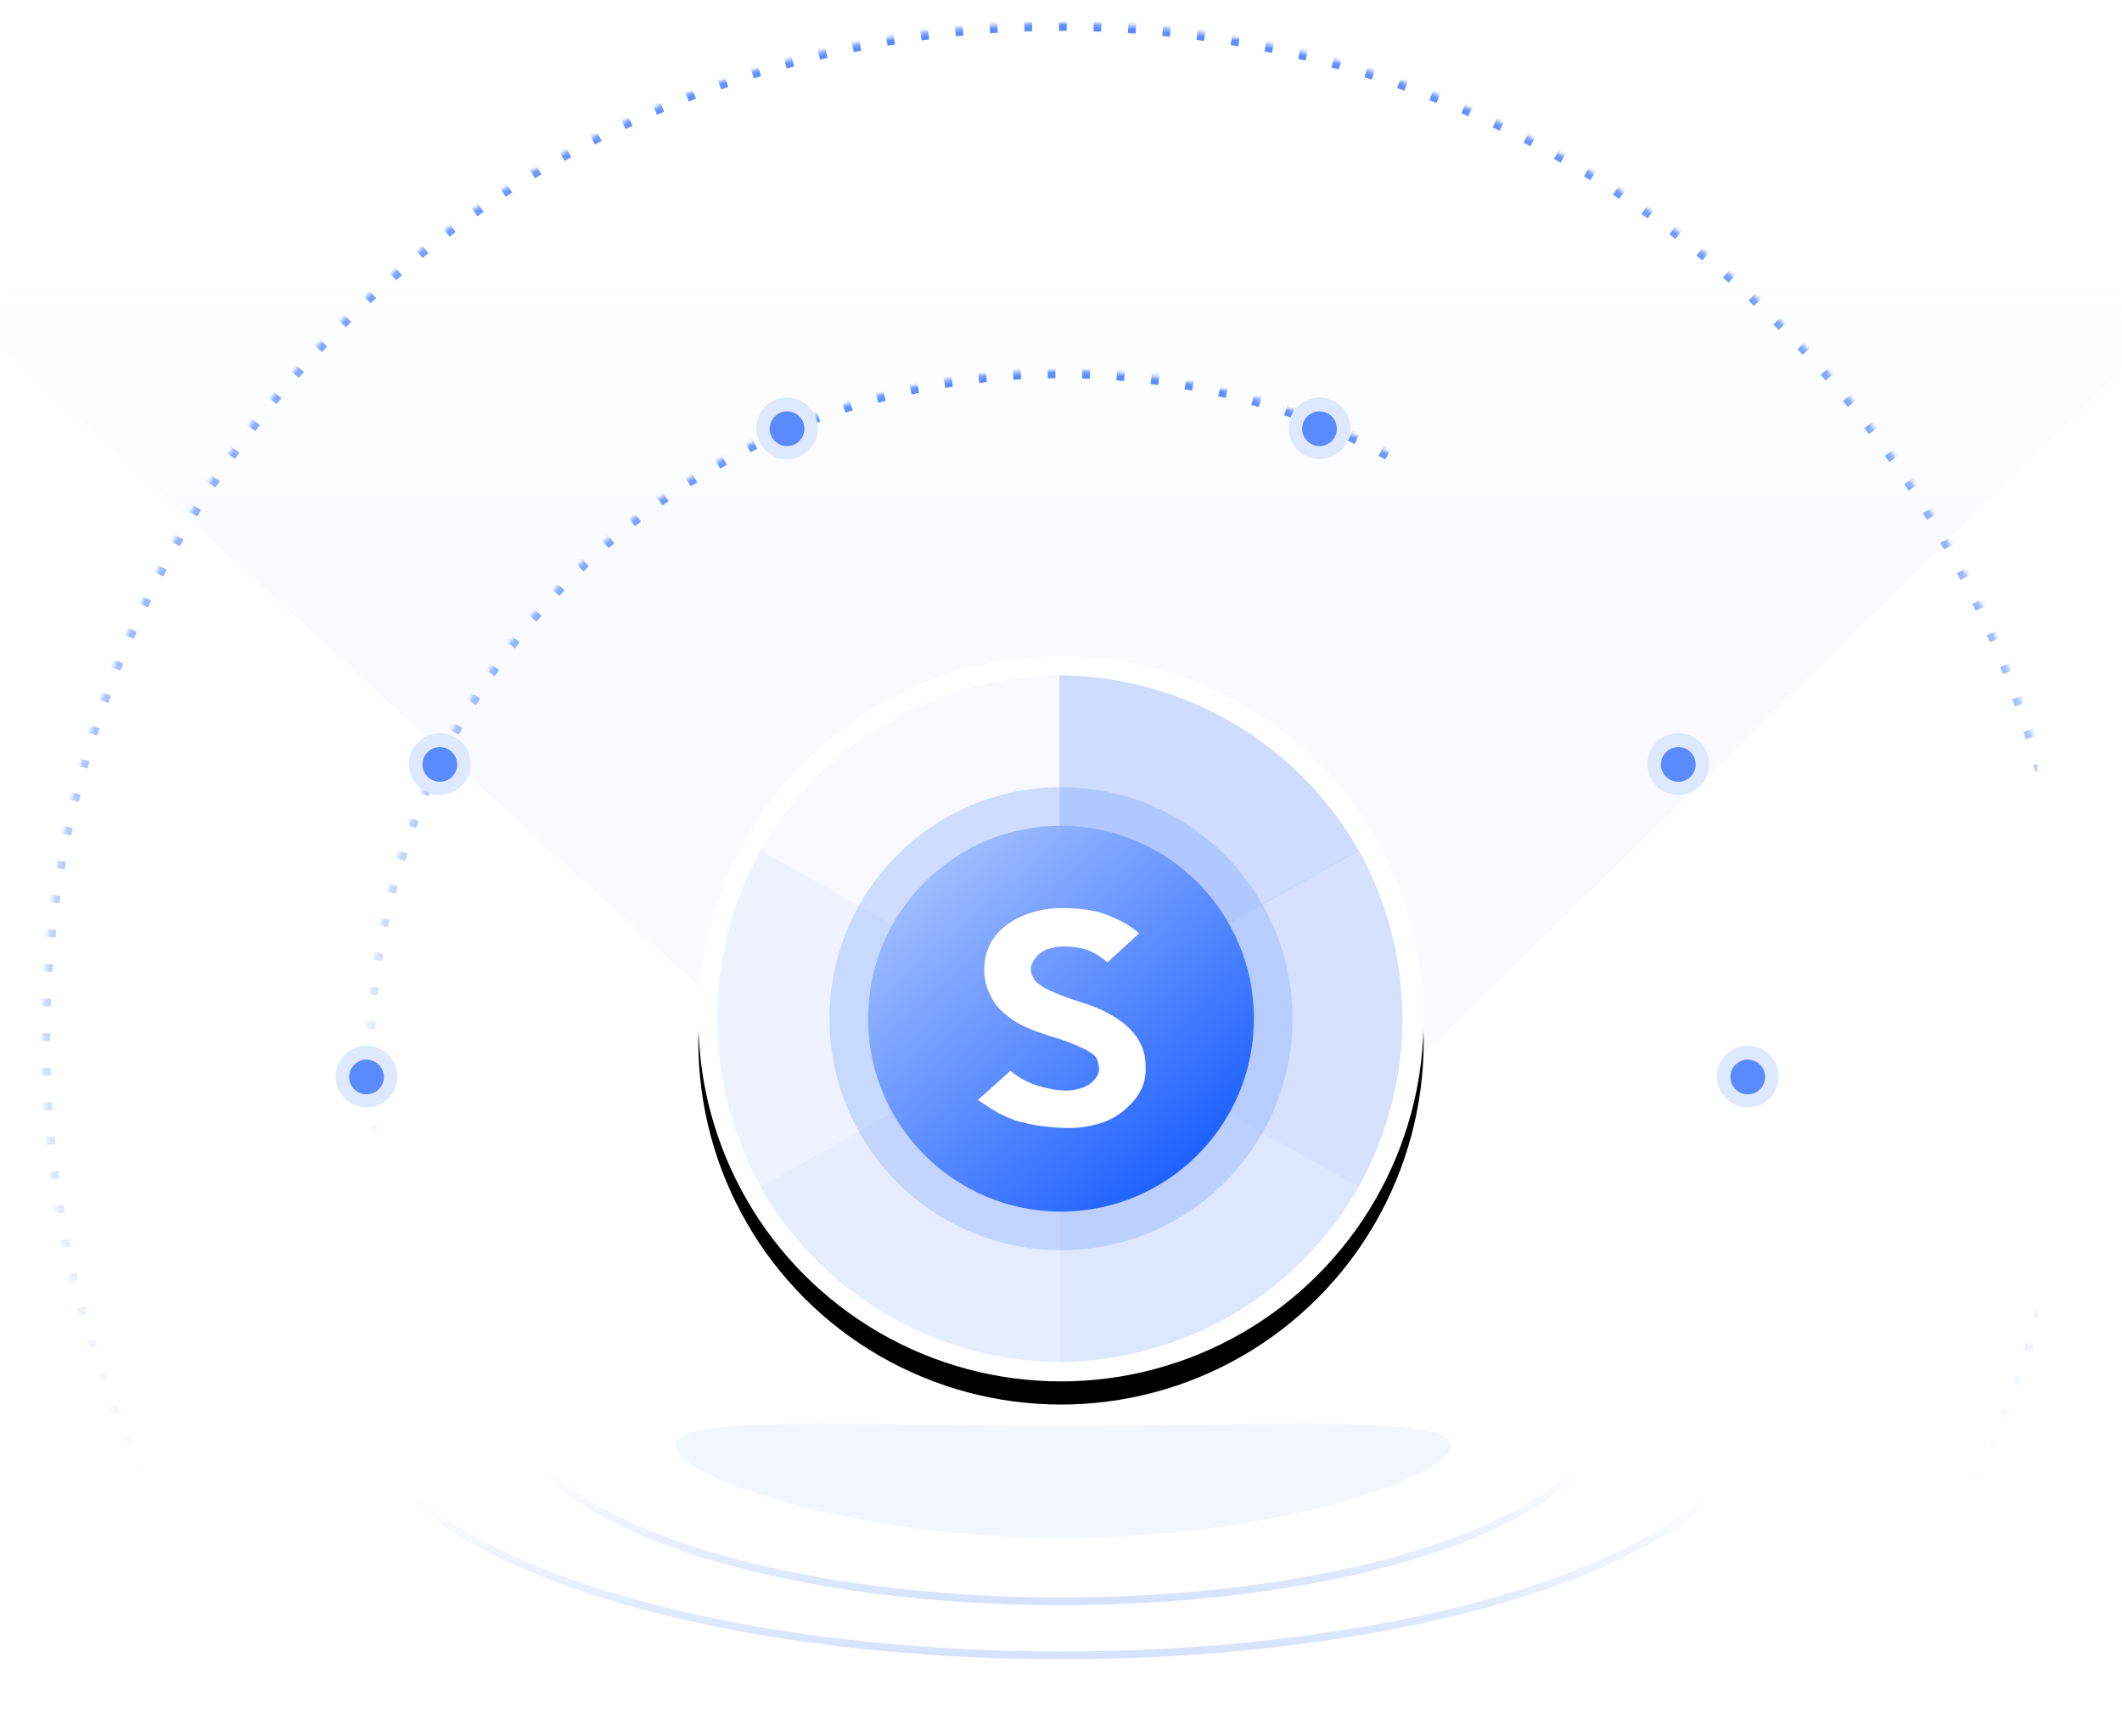 <?xml version="1.0" encoding="UTF-8"?>
<svg width="550px" height="450px" viewBox="0 0 550 450" version="1.1" xmlns="http://www.w3.org/2000/svg" xmlns:xlink="http://www.w3.org/1999/xlink">
    <title>编组 20</title>
    <defs>
        <rect id="path-1" x="0" y="0" width="550" height="450"></rect>
        <linearGradient x1="50%" y1="23.925%" x2="50%" y2="100%" id="linearGradient-3">
            <stop stop-color="#EAF1FF" stop-opacity="0" offset="0%"></stop>
            <stop stop-color="#FAFBFF" offset="100%"></stop>
        </linearGradient>
        <circle id="path-4" cx="117" cy="94" r="94"></circle>
        <filter x="-13.6%" y="-10.4%" width="127.1%" height="127.1%" filterUnits="objectBoundingBox" id="filter-5">
            <feOffset dx="0" dy="6" in="SourceAlpha" result="shadowOffsetOuter1"></feOffset>
            <feGaussianBlur stdDeviation="7.5" in="shadowOffsetOuter1" result="shadowBlurOuter1"></feGaussianBlur>
            <feColorMatrix values="0 0 0 0 0.937   0 0 0 0 0.942   0 0 0 0 0.968  0 0 0 1 0" type="matrix" in="shadowBlurOuter1"></feColorMatrix>
        </filter>
        <linearGradient x1="13.823%" y1="10.084%" x2="85.116%" y2="90.668%" id="linearGradient-6">
            <stop stop-color="#A3BFFF" offset="0%"></stop>
            <stop stop-color="#195EFF" offset="100%"></stop>
        </linearGradient>
        <linearGradient x1="50%" y1="-4.33680869e-17%" x2="50%" y2="71.687%" id="linearGradient-7">
            <stop stop-color="#598BFF" offset="0%"></stop>
            <stop stop-color="#598BFF" stop-opacity="0" offset="100%"></stop>
        </linearGradient>
        <path d="M275,534 C420.803,534 539,415.803 539,270 C539,124.197 420.803,6 275,6 C129.197,6 11,124.197 11,270 C11,415.803 129.197,534 275,534 Z" id="path-8"></path>
        <mask id="mask-9" maskContentUnits="userSpaceOnUse" maskUnits="objectBoundingBox" x="0" y="0" width="528" height="528" fill="white">
            <use xlink:href="#path-8"></use>
        </mask>
        <linearGradient x1="50%" y1="-4.33680869e-17%" x2="50%" y2="57.163%" id="linearGradient-10">
            <stop stop-color="#598BFF" offset="0%"></stop>
            <stop stop-color="#598BFF" stop-opacity="0" offset="100%"></stop>
        </linearGradient>
        <path d="M275,456 C374.411,456 455,375.411 455,276 C455,176.589 374.411,96 275,96 C175.589,96 95,176.589 95,276 C95,375.411 175.589,456 275,456 Z" id="path-11"></path>
        <mask id="mask-12" maskContentUnits="userSpaceOnUse" maskUnits="objectBoundingBox" x="0" y="0" width="360" height="360" fill="white">
            <use xlink:href="#path-11"></use>
        </mask>
        <filter x="-6.0%" y="-40.6%" width="111.9%" height="181.3%" filterUnits="objectBoundingBox" id="filter-13">
            <feGaussianBlur stdDeviation="4" in="SourceGraphic"></feGaussianBlur>
        </filter>
        <linearGradient x1="50%" y1="66.082%" x2="50%" y2="100%" id="linearGradient-14">
            <stop stop-color="#598BFF" stop-opacity="0" offset="0%"></stop>
            <stop stop-color="#598BFF" offset="100%"></stop>
        </linearGradient>
        <linearGradient x1="50%" y1="67.841%" x2="50%" y2="100%" id="linearGradient-15">
            <stop stop-color="#598BFF" stop-opacity="0" offset="0%"></stop>
            <stop stop-color="#598BFF" offset="100%"></stop>
        </linearGradient>
        <linearGradient x1="50%" y1="50%" x2="50%" y2="100%" id="linearGradient-16">
            <stop stop-color="#598BFF" stop-opacity="0" offset="0%"></stop>
            <stop stop-color="#598BFF" offset="100%"></stop>
        </linearGradient>
        <path d="M275,446 C385.457,446 475,416.899 475,381 C475,345.101 385.457,316 275,316 C164.543,316 75,345.101 75,381 C75,416.899 164.543,446 275,446 Z" id="path-17"></path>
        <mask id="mask-18" maskContentUnits="userSpaceOnUse" maskUnits="objectBoundingBox" x="0" y="0" width="400" height="130" fill="white">
            <use xlink:href="#path-17"></use>
        </mask>
    </defs>
    <g id="全球招商门户" stroke="none" stroke-width="1" fill="none" fill-rule="evenodd">
        <g id="首页" transform="translate(-1005, -1390)">
            <g id="编组-20" transform="translate(1005, 1390)">
                <mask id="mask-2" fill="white">
                    <use xlink:href="#path-1"></use>
                </mask>
                <use id="矩形" fill="#FFFFFF" xlink:href="#path-1"></use>
                <polygon id="矩形" fill="url(#linearGradient-3)" mask="url(#mask-2)" points="-98 -1.56420016e-14 648 -1.56420016e-14 358 284 212 284"></polygon>
                <g id="编组-25" mask="url(#mask-2)">
                    <g transform="translate(158, 170)">
                        <g id="椭圆形" fill="none">
                            <use fill="black" fill-opacity="1" filter="url(#filter-5)" xlink:href="#path-4"></use>
                            <use fill="#FFFFFF" fill-rule="evenodd" xlink:href="#path-4"></use>
                        </g>
                        <g id="编组-24" stroke-width="1" fill="none" fill-rule="evenodd" transform="translate(0, 5)">
                            <path d="M116.633,0.007 L116.633,88.924 L39.091,45.428 C54.464,18.315 83.783,0 117.633,0 L116.633,0.007 Z" id="形状结合" fill="#598BFF" opacity="0.05"></path>
                            <path d="M116.633,89.007 L116.633,177.924 L39.091,134.428 C54.464,107.315 83.783,89 117.633,89 L116.633,89.007 Z" id="形状结合备份-2" fill="#598BFF" opacity="0.15" transform="translate(77.633, 133.5) scale(1, -1) translate(-77.633, -133.5) "></path>
                            <path d="M94.226,33.177 L98.427,121.92 L98.669,127.198 L98.299,122 L20.349,79.306 C34.821,53.121 62.217,34.944 94.226,33.177 Z" id="形状结合备份-4" fill="#598BFF" opacity="0.1" transform="translate(59.412, 78.825) scale(1, -1) rotate(-58) translate(-59.412, -78.825) "></path>
                            <path d="M209.421,34.178 L213.608,122.985 L213.55,124.128 L213.479,123.065 L135.429,80.425 C149.933,54.148 177.355,35.861 209.421,34.178 Z" id="形状结合备份-5" fill="#598BFF" opacity="0.25" transform="translate(174.519, 79.153) scale(-1, -1) rotate(-58) translate(-174.519, -79.153) "></path>
                            <path d="M194.633,0.007 L194.633,88.924 L117.091,45.428 C132.464,18.315 161.783,0 195.633,0 L194.633,0.007 Z" id="形状结合备份" fill="#598BFF" opacity="0.3" transform="translate(155.633, 44.5) scale(-1, 1) translate(-155.633, -44.5) "></path>
                            <path d="M194.633,89.007 L194.633,177.924 L117.091,134.428 C132.464,107.315 161.783,89 195.633,89 L194.633,89.007 Z" id="形状结合备份-3" fill="#598BFF" opacity="0.2" transform="translate(155.633, 133.5) scale(-1, -1) translate(-155.633, -133.5) "></path>
                        </g>
                        <circle id="椭圆形" fill="#6F9AFF" fill-rule="evenodd" opacity="0.3" cx="117" cy="94" r="60"></circle>
                        <circle id="椭圆形" fill="url(#linearGradient-6)" fill-rule="evenodd" cx="117" cy="94" r="50"></circle>
                        <g id="编组-19" stroke-width="1" fill="none" fill-rule="evenodd" transform="translate(92, 53)">
                            <g id="s" transform="translate(3.429, 0)" fill-rule="nonzero">
                                <rect id="矩形" fill="#000000" opacity="0" x="0" y="1.90323947e-15" width="47.429" height="77.604"></rect>
                                <path d="M43.513,54.054 C43.513,56.237 43.028,58.177 42.064,59.874 C41.094,61.814 39.646,63.269 37.955,64.725 C36.116,66.278 33.976,67.434 31.669,68.12 C29.083,68.914 26.394,69.322 23.688,69.332 C21.031,69.332 18.612,69.09 16.678,68.847 C14.502,68.605 12.572,68.12 10.635,67.635 C8.701,67.15 7.01,66.18 5.316,65.452 C3.625,64.482 1.934,63.269 3.95239397e-14,62.057 L8.459,54.539 C10.877,56.479 13.296,57.692 15.711,58.419 C18.13,59.147 20.549,59.632 23.207,59.632 C24.416,59.632 25.383,59.389 26.35,59.147 C27.316,58.904 28.283,58.419 29.008,57.934 C29.735,57.449 30.217,56.722 30.702,56.237 C31.187,55.509 31.426,54.782 31.426,54.054 C31.426,53.084 31.184,52.356 30.941,51.629 C30.702,50.901 29.974,50.174 29.008,49.689 C28.041,48.961 26.831,48.476 25.14,47.749 C23.1,46.871 21,46.141 18.854,45.566 C16.678,44.839 14.502,44.111 12.329,43.141 C10.405,42.267 8.614,41.123 7.01,39.746 C5.558,38.533 4.11,36.836 3.382,35.138 C2.173,32.956 1.691,30.773 1.691,28.348 C1.691,25.923 2.176,23.74 3.143,21.8 C4.11,19.86 5.558,18.162 7.492,16.707 C9.403,15.324 11.526,14.259 13.778,13.555 C16.285,12.779 18.891,12.37 21.516,12.342 C26.107,12.342 30.217,12.827 33.36,14.04 C36.503,15.252 39.406,16.707 41.822,18.89 L33.602,26.408 C32.15,25.195 30.459,23.983 28.526,23.255 C26.592,22.528 24.416,22.285 21.997,22.285 C20.788,22.285 19.821,22.528 18.854,22.77 C17.645,23.013 16.921,23.498 16.196,23.983 C15.472,24.468 14.987,25.195 14.502,25.923 C14.017,26.65 13.778,27.378 13.778,28.105 C13.778,29.075 14.02,29.803 14.502,30.53 C14.745,31.258 15.472,31.743 16.439,32.471 C17.406,33.198 18.612,33.683 20.306,34.411 C21.997,35.138 23.931,35.866 26.35,36.593 C29.493,37.563 31.911,38.533 34.084,39.746 C36.26,40.958 37.955,42.171 39.403,43.626 C40.855,45.081 41.822,46.536 42.546,48.234 C43.27,49.931 43.516,51.871 43.516,54.054 L43.513,54.054 Z" id="形状" fill="#FFFFFF"></path>
                            </g>
                        </g>
                    </g>
                </g>
                <g id="椭圆形" stroke-linejoin="round" stroke-dasharray="2,7" mask="url(#mask-2)" stroke="url(#linearGradient-7)" stroke-width="4">
                    <use mask="url(#mask-9)" xlink:href="#path-8"></use>
                </g>
                <g id="椭圆形" stroke-linejoin="round" stroke-dasharray="2,7" mask="url(#mask-2)" stroke="url(#linearGradient-10)" stroke-width="4">
                    <use mask="url(#mask-12)" xlink:href="#path-11"></use>
                </g>
                <path d="M275.5,398.523 C331.005,398.523 376,382.609 376,374.601 C376,366.593 331.005,369.523 275.5,369.523 C219.995,369.523 175,366.593 175,374.601 C175,382.609 219.995,398.523 275.5,398.523 Z" id="椭圆形" fill="#CADAFF" opacity="0.5" filter="url(#filter-13)" mask="url(#mask-2)"></path>
                <g id="编组-22备份-5" mask="url(#mask-2)">
                    <g transform="translate(445, 271)" id="椭圆形">
                        <circle fill="#DEE8FF" cx="8" cy="8" r="8"></circle>
                        <path d="M8,12.612 C10.485,12.612 12.5,10.597 12.5,8.112 C12.5,5.626 10.485,3.612 8,3.612 C5.515,3.612 3.5,5.626 3.5,8.112 C3.5,10.597 5.515,12.612 8,12.612 Z" fill="#598BFF"></path>
                    </g>
                </g>
                <g id="编组-22备份-6" mask="url(#mask-2)">
                    <g transform="translate(427, 190)" id="椭圆形">
                        <circle fill="#DEE8FF" cx="8" cy="8" r="8"></circle>
                        <path d="M8,12.612 C10.485,12.612 12.5,10.597 12.5,8.112 C12.5,5.626 10.485,3.612 8,3.612 C5.515,3.612 3.5,5.626 3.5,8.112 C3.5,10.597 5.515,12.612 8,12.612 Z" fill="#598BFF"></path>
                    </g>
                </g>
                <g id="编组-22备份-8" mask="url(#mask-2)">
                    <g transform="translate(334, 103)" id="椭圆形">
                        <circle fill="#DEE8FF" cx="8" cy="8" r="8"></circle>
                        <path d="M8,12.612 C10.485,12.612 12.5,10.597 12.5,8.112 C12.5,5.626 10.485,3.612 8,3.612 C5.515,3.612 3.5,5.626 3.5,8.112 C3.5,10.597 5.515,12.612 8,12.612 Z" fill="#598BFF"></path>
                    </g>
                </g>
                <g id="编组-22备份-9" mask="url(#mask-2)">
                    <g transform="translate(196, 103)" id="椭圆形">
                        <circle fill="#DEE8FF" cx="8" cy="8" r="8"></circle>
                        <path d="M8,12.612 C10.485,12.612 12.5,10.597 12.5,8.112 C12.5,5.626 10.485,3.612 8,3.612 C5.515,3.612 3.5,5.626 3.5,8.112 C3.5,10.597 5.515,12.612 8,12.612 Z" fill="#598BFF"></path>
                    </g>
                </g>
                <g id="编组-22备份-7" mask="url(#mask-2)">
                    <g transform="translate(106, 190)" id="椭圆形">
                        <circle fill="#DEE8FF" cx="8" cy="8" r="8"></circle>
                        <path d="M8,12.612 C10.485,12.612 12.5,10.597 12.5,8.112 C12.5,5.626 10.485,3.612 8,3.612 C5.515,3.612 3.5,5.626 3.5,8.112 C3.5,10.597 5.515,12.612 8,12.612 Z" fill="#598BFF"></path>
                    </g>
                </g>
                <g id="编组-22备份-4" mask="url(#mask-2)">
                    <g transform="translate(87, 271)" id="椭圆形">
                        <circle fill="#DEE8FF" cx="8" cy="8" r="8"></circle>
                        <path d="M8,12.612 C10.485,12.612 12.5,10.597 12.5,8.112 C12.5,5.626 10.485,3.612 8,3.612 C5.515,3.612 3.5,5.626 3.5,8.112 C3.5,10.597 5.515,12.612 8,12.612 Z" fill="#598BFF"></path>
                    </g>
                </g>
                <ellipse id="椭圆形备份-13" stroke="url(#linearGradient-14)" stroke-width="2" opacity="0.5" mask="url(#mask-2)" cx="275" cy="365" rx="141" ry="50"></ellipse>
                <ellipse id="椭圆形备份-14" stroke="url(#linearGradient-15)" stroke-width="2" opacity="0.5" mask="url(#mask-2)" cx="274.98" cy="365" rx="179.98" ry="64"></ellipse>
                <g id="椭圆形备份-15" opacity="0.5" stroke-linejoin="round" stroke-dasharray="6,7" mask="url(#mask-2)" stroke="url(#linearGradient-16)" stroke-width="4">
                    <use mask="url(#mask-18)" xlink:href="#path-17"></use>
                </g>
            </g>
        </g>
    </g>
</svg>